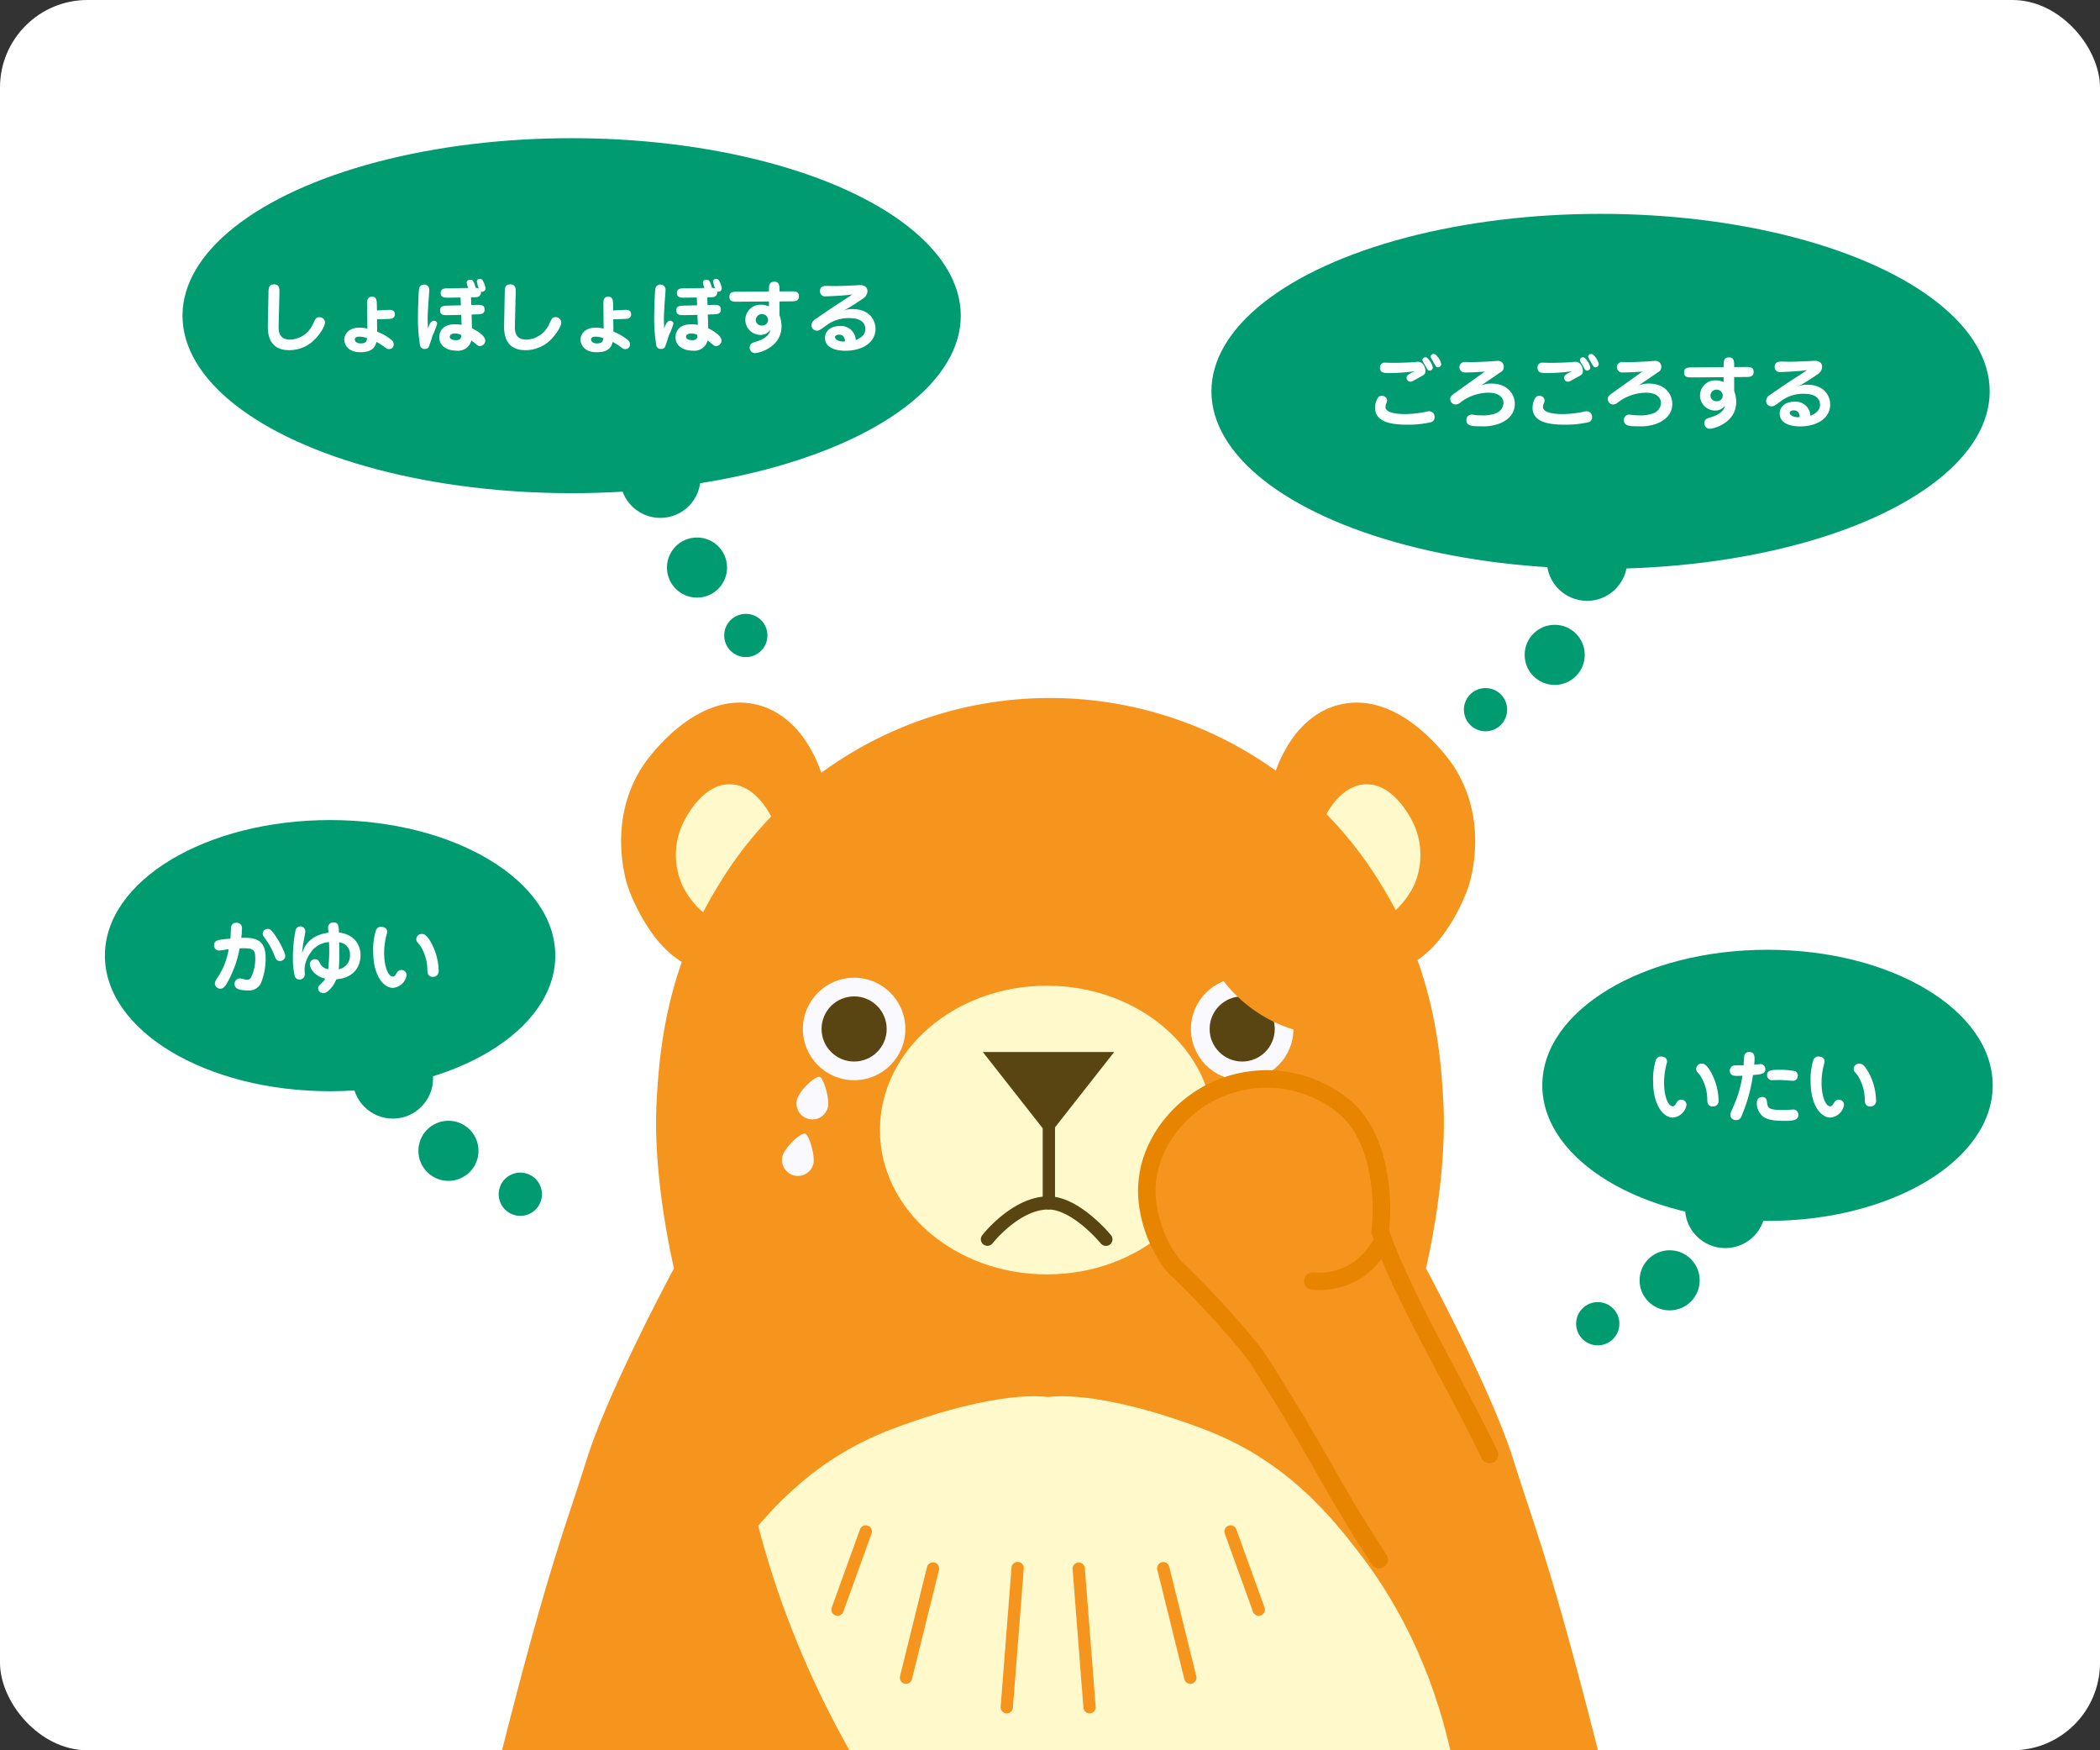 <svg xmlns="http://www.w3.org/2000/svg" xmlns:xlink="http://www.w3.org/1999/xlink" width="480" height="400" viewBox="0 0 480 400">
  <rect x="0" y="0" width="480" height="400" fill="#333333" stroke="none"/>
  <defs>
    <clipPath id="clip-path">
      <rect id="長方形_106" data-name="長方形 106" width="480" height="400" rx="20" transform="translate(377 207)" fill="none"/>
    </clipPath>
    <clipPath id="clip-path-2">
      <path id="パス_311" data-name="パス 311" d="M717.459,539.406l-25.231,24.011c-12.412-19.14-13.746-24.226-27.665-45.8-2.231-3.458-11.969-14.464-19.272-21.255-7.482-10.019-8.743-22.257-.508-32.413a27.979,27.979,0,0,1,39.355-4.11c7.72,6.26,9.389,19.417,8.326,28.61C697.9,503.943,709.541,522.892,717.459,539.406Z" fill="none"/>
    </clipPath>
  </defs>
  <g id="イラスト" transform="translate(-377 -207)">
    <rect id="長方形_105" data-name="長方形 105" width="480" height="400" rx="20" transform="translate(377 207)" fill="#fff"/>
    <g id="グループ_131" data-name="グループ 131">
      <g id="グループ_130" data-name="グループ 130" clip-path="url(#clip-path)">
        <g id="グループ_126" data-name="グループ 126">
          <g id="グループ_116" data-name="グループ 116">
            <path id="パス_292" data-name="パス 292" d="M666.487,392.7c.626-8.617,5.515-21.975,16.747-24.68,14.082-3.39,25.344,13.041,25.855,13.809,8.415,12.65,4.008,26.484,3.526,27.912-.343,1.017-6.168,17.608-17.922,19.1C680.893,430.587,665.179,410.728,666.487,392.7Z" fill="#f5951d"/>
            <path id="パス_293" data-name="パス 293" d="M682.059,414.148c-5.088-5.331-4.471-12.588-4.407-13.221.644-6.391,5.3-14.672,11.752-14.691,6.641-.019,10.584,8.742,10.871,9.4a17.065,17.065,0,0,1,0,13.515c-1.84,3.988-6.384,9.361-11.752,8.814C685.4,417.65,683.316,415.464,682.059,414.148Z" fill="#fff9cb"/>
          </g>
          <g id="グループ_117" data-name="グループ 117">
            <path id="パス_294" data-name="パス 294" d="M566.672,392.7c-.625-8.617-5.515-21.975-16.747-24.68-14.081-3.39-25.344,13.041-25.855,13.809-8.414,12.65-4.007,26.484-3.526,27.912.343,1.017,6.169,17.608,17.923,19.1C552.266,430.587,567.98,410.728,566.672,392.7Z" fill="#f5951d"/>
            <path id="パス_295" data-name="パス 295" d="M551.1,414.148c5.088-5.331,4.471-12.588,4.407-13.221-.644-6.391-5.3-14.672-11.752-14.691-6.641-.019-10.584,8.742-10.871,9.4a17.074,17.074,0,0,0,0,13.515c1.841,3.988,6.385,9.361,11.752,8.814C547.758,417.65,549.844,415.464,551.1,414.148Z" fill="#fff9cb"/>
          </g>
          <path id="パス_296" data-name="パス 296" d="M748.245,631.161c-15.642-64.188-19.418-71.74-25.352-90.619-5.023-15.984-19.958-43.691-19.958-43.691s4.968-20.436,3.967-38.2c-.583-10.339-1.877-29.34-13.9-48.971a88.5,88.5,0,0,0-152.01,0c-12.02,19.631-13.314,38.632-13.9,48.971-1,17.766,3.967,38.2,3.967,38.2s-14.935,27.707-19.958,43.691c-5.934,18.879-9.71,26.431-25.352,90.619-12.8,52.525-13.583,69.728-10.276,97.495,2.723,22.866,9.337,38.846,13.9,49.634,12.054,28.516,23.87,38.077,27.794,41.031.723.544,1.474,1.105,2.251,1.672-5.446,2.572-9.166,5.722-10.473,8.268-2.7,5.254-3.236,18.739-3.236,18.739H572.84V808.788c2.981-5.549,3.01-9.736,9.848-15.939a51.894,51.894,0,0,1,19.191-10.588,44.513,44.513,0,0,1,30.242,0,51.894,51.894,0,0,1,19.191,10.588c6.838,6.2,6.867,10.39,9.848,15.939V848h67.127s-.539-13.485-3.236-18.739c-1.307-2.546-5.027-5.7-10.473-8.268.777-.567,1.528-1.128,2.251-1.672,3.924-2.954,15.739-12.515,27.8-41.031,4.56-10.788,11.174-26.768,13.9-49.634C761.828,700.889,761.045,683.686,748.245,631.161Z" fill="#f5951d"/>
          <path id="パス_297" data-name="パス 297" d="M687.456,561.6c-6.133-7.907-16.3-20.673-34.765-27.781-15.018-5.78-28.64-8.485-36.193-7.554-7.554-.931-21.176,1.774-36.194,7.554-18.465,7.108-28.632,19.874-34.765,27.781-26.1,33.649-25.161,73.568-24.764,90.405.473,20.085,1.149,48.8,20.954,75.337,5.846,7.833,18.941,24.882,42.861,32.489,13.02,4.14,24.565,6.272,31.908,5.573,7.342.7,18.887-1.433,31.907-5.573,23.92-7.607,37.015-24.656,42.861-32.489,19.8-26.538,20.481-55.252,20.954-75.337C712.617,635.173,713.557,595.254,687.456,561.6Z" fill="#fff9cb"/>
          <g id="グループ_124" data-name="グループ 124">
            <g id="グループ_118" data-name="グループ 118">
              <path id="パス_298" data-name="パス 298" d="M626.04,598.569a1.407,1.407,0,0,1-1.4-1.3l-2.479-31.733a1.406,1.406,0,0,1,2.8-.219l2.479,31.734a1.407,1.407,0,0,1-1.292,1.511C626.114,598.567,626.077,598.569,626.04,598.569Z" fill="#f5951d"/>
            </g>
            <g id="グループ_119" data-name="グループ 119">
              <path id="パス_299" data-name="パス 299" d="M649.072,591.807a1.405,1.405,0,0,1-1.363-1.068l-6.173-24.972a1.406,1.406,0,1,1,2.729-.675l6.172,24.972a1.405,1.405,0,0,1-1.365,1.743Z" fill="#f5951d"/>
            </g>
            <g id="グループ_120" data-name="グループ 120">
              <path id="パス_300" data-name="パス 300" d="M664.717,576.256a1.4,1.4,0,0,1-1.322-.928l-6.446-17.851a1.405,1.405,0,0,1,2.644-.954l6.446,17.85a1.407,1.407,0,0,1-1.322,1.883Z" fill="#f5951d"/>
            </g>
            <g id="グループ_121" data-name="グループ 121">
              <path id="パス_301" data-name="パス 301" d="M607.119,598.569a1.406,1.406,0,0,0,1.4-1.3L611,565.539a1.406,1.406,0,1,0-2.8-.219l-2.479,31.734a1.407,1.407,0,0,0,1.292,1.511C607.046,598.567,607.083,598.569,607.119,598.569Z" fill="#f5951d"/>
            </g>
            <g id="グループ_122" data-name="グループ 122">
              <path id="パス_302" data-name="パス 302" d="M584.087,591.807a1.406,1.406,0,0,0,1.364-1.068l6.173-24.972a1.406,1.406,0,0,0-2.729-.675l-6.173,24.972a1.405,1.405,0,0,0,1.365,1.743Z" fill="#f5951d"/>
            </g>
            <g id="グループ_123" data-name="グループ 123">
              <path id="パス_303" data-name="パス 303" d="M568.442,576.256a1.4,1.4,0,0,0,1.322-.928l6.446-17.851a1.4,1.4,0,1,0-2.643-.954l-6.446,17.85a1.406,1.406,0,0,0,1.321,1.883Z" fill="#f5951d"/>
            </g>
          </g>
          <g id="グループ_125" data-name="グループ 125">
            <path id="パス_304" data-name="パス 304" d="M510.458,620.5l36.669-78.671a215.01,215.01,0,0,0,21.63,60.807c1.947,3.626,4.008,7.231,6.014,10.862A27.981,27.981,0,1,1,544.257,655.6,97.878,97.878,0,0,1,510.458,620.5Z" fill="#f5951d"/>
          </g>
          <ellipse id="楕円形_139" data-name="楕円形 139" cx="38.152" cy="32.986" rx="38.152" ry="32.986" transform="translate(578.131 432.268)" fill="#fff9cb"/>
          <circle id="楕円形_140" data-name="楕円形 140" cx="11.713" cy="11.713" r="11.713" transform="translate(649.217 430.441)" fill="#faf9fd"/>
          <circle id="楕円形_141" data-name="楕円形 141" cx="7.443" cy="7.443" r="7.443" transform="translate(653.487 434.711)" fill="#584512"/>
          <circle id="楕円形_142" data-name="楕円形 142" cx="11.713" cy="11.713" r="11.713" transform="translate(560.516 430.441)" fill="#faf9fd"/>
          <path id="パス_305" data-name="パス 305" d="M559.184,458.212a3.641,3.641,0,1,0,7.018,1.945c.537-1.938-.972-6.808-1.827-7.045C563.307,452.816,559.721,456.274,559.184,458.212Z" fill="#faf9fd"/>
          <path id="パス_306" data-name="パス 306" d="M555.858,471.182a3.642,3.642,0,0,0,7.019,1.944c.536-1.938-.972-6.808-1.827-7.045C559.982,465.785,556.4,469.244,555.858,471.182Z" fill="#faf9fd"/>
          <circle id="楕円形_143" data-name="楕円形 143" cx="7.443" cy="7.443" r="7.443" transform="translate(564.786 434.711)" fill="#584512"/>
          <path id="パス_307" data-name="パス 307" d="M618.146,480.512V464.639l13.525-17.223H601.642l13.693,17.439v15.663s-.521,2.864,1.321,2.864C618.808,483.382,618.146,480.512,618.146,480.512Z" fill="#584512"/>
          <ellipse id="楕円形_144" data-name="楕円形 144" cx="11.713" cy="19.805" rx="11.713" ry="19.805" transform="translate(647.544 426.707) rotate(-55.296)" fill="#f5951d"/>
        </g>
        <path id="パス_308" data-name="パス 308" d="M629.779,491.731a1.5,1.5,0,0,1-1.161-.549,33.778,33.778,0,0,0-4.037-3.991c-2.975-2.473-5.72-3.781-7.938-3.781-6.65,0-12.724,7.667-12.785,7.744a1.5,1.5,0,0,1-2.365-1.845c.283-.363,7.028-8.9,15.15-8.9,2.981,0,6.311,1.517,9.9,4.509a36.2,36.2,0,0,1,4.4,4.362,1.5,1.5,0,0,1-1.159,2.451Z" fill="#584512"/>
        <g id="グループ_129" data-name="グループ 129">
          <path id="パス_309" data-name="パス 309" d="M717.459,539.406l-25.231,24.011c-12.412-19.14-13.746-24.226-27.665-45.8-2.231-3.458-11.969-14.464-19.272-21.255-7.482-10.019-8.743-22.257-.508-32.413a27.979,27.979,0,0,1,39.355-4.11c7.72,6.26,9.389,19.417,8.326,28.61C697.9,503.943,709.541,522.892,717.459,539.406Z" fill="#f5951d"/>
          <g id="グループ_128" data-name="グループ 128">
            <g id="グループ_127" data-name="グループ 127" clip-path="url(#clip-path-2)">
              <path id="パス_310" data-name="パス 310" d="M678.333,501.813q-.687,0-1.392-.042a2,2,0,1,1,.238-3.993,13.727,13.727,0,0,0,9.862-2.851c2.557-2.056,4.646-5.223,6.388-9.684a2,2,0,0,1,3.726,1.455c-2,5.129-4.491,8.841-7.608,11.347a16.679,16.679,0,0,1-5.684,3A19.233,19.233,0,0,1,678.333,501.813Z" fill="#e78400"/>
            </g>
          </g>
          <path id="パス_312" data-name="パス 312" d="M692.23,565.417a2,2,0,0,1-1.68-.912c-6.117-9.433-9.517-15.4-13.117-21.716-3.681-6.459-7.486-13.137-14.551-24.086-2.022-3.134-11.517-13.959-18.953-20.875l-.132-.123-.108-.145a31.146,31.146,0,0,1-6.544-17.273,25.033,25.033,0,0,1,1.3-9.037,27.669,27.669,0,0,1,4.788-8.56,29.955,29.955,0,0,1,42.168-4.4,21.164,21.164,0,0,1,5.205,6.418,32.246,32.246,0,0,1,2.937,7.875,47.487,47.487,0,0,1,.962,15.634c3.469,9.717,9.462,20.983,15.261,31.883,3.27,6.147,6.652,12.5,9.5,18.443a2,2,0,0,1-3.607,1.729c-2.812-5.864-6.173-12.183-9.424-18.294-5.954-11.192-12.11-22.765-15.655-32.863l-.153-.435.053-.458a44.03,44.03,0,0,0-.828-14.71c-1.287-5.379-3.629-9.569-6.771-12.117a25.956,25.956,0,0,0-36.542,3.816,23.686,23.686,0,0,0-4.106,7.321,21.049,21.049,0,0,0-1.089,7.6,27.114,27.114,0,0,0,5.646,14.9c7.239,6.755,17.064,17.8,19.456,21.51,7.124,11.041,10.958,17.768,14.665,24.274,3.57,6.265,6.943,12.183,13,21.52a2,2,0,0,1-1.676,3.088Z" fill="#e78400"/>
        </g>
      </g>
    </g>
    <ellipse id="楕円形_145" data-name="楕円形 145" cx="88.946" cy="40.565" rx="88.946" ry="40.565" transform="translate(418.716 238.58)" fill="#009b70"/>
    <g id="グループ_132" data-name="グループ 132">
      <path id="パス_313" data-name="パス 313" d="M440.689,281.414c-.036,1.207.018,3.2,2.647,3.2a5.929,5.929,0,0,0,5.258-3.709c.522-1.08.7-1.422,1.386-1.422a1.249,1.249,0,0,1,1.3,1.17c0,1.26-1.674,3.187-1.854,3.4a8.162,8.162,0,0,1-6.356,2.971c-4.969,0-4.879-4.375-4.843-5.834l.144-7.31c.018-.972.035-1.89,1.242-1.89,1.3,0,1.278.99,1.26,1.944Z" fill="#fff"/>
      <path id="パス_314" data-name="パス 314" d="M463.208,282.8a11.5,11.5,0,0,1,3.242,1.872,1.26,1.26,0,0,1,.54,1.045,1.021,1.021,0,0,1-1.081,1.062,1.01,1.01,0,0,1-.72-.252,14.648,14.648,0,0,0-2.143-1.386c-.252.881-.666,2.358-3.637,2.358-3.727,0-3.727-2.845-3.727-2.881,0-.846.667-2.737,3.457-2.737a7.614,7.614,0,0,1,1.837.217l-.054-5.384c-.018-.936-.018-1.909,1.116-1.909,1.081,0,1.081.955,1.1,1.891l.017,1.242c.469,0,2.521-.126,2.935-.126.9,0,1.171.522,1.171,1.008a1,1,0,0,1-.972,1.027c-.613.072-2.431.108-3.116.108Zm-4.087,1.134c-.846,0-1.026.414-1.026.648,0,.36.36.9,1.332.9,1.333,0,1.4-.612,1.477-1.206A5.344,5.344,0,0,0,459.121,283.935Z" fill="#fff"/>
      <path id="パス_315" data-name="パス 315" d="M476.149,280.3c.144,0,.774.072.774.684a17,17,0,0,1-1.08,2.755,23.174,23.174,0,0,1-.882,2.629,1.074,1.074,0,0,1-.864.378,1.052,1.052,0,0,1-1.081-.756,38.47,38.47,0,0,1-.486-6.591c0-1.08.126-5.923.288-6.535a1.129,1.129,0,0,1,1.117-.828,1.152,1.152,0,0,1,1.188,1.224c0,.306-.18,2.629-.216,3.115-.108,1.782-.162,2.9-.162,3.277,0,.4.054,2.124.054,2.467C474.961,281.648,475.375,280.3,476.149,280.3Zm8.517-5.365.054,1.764,1.116-.018c1.008-.018,1.927-.054,1.927,1.026s-.757,1.1-1.873,1.134l-1.1.036.09,3.151c.126.055,3.043,1.423,3.043,2.828a1.263,1.263,0,0,1-1.243,1.224c-.378,0-.468-.072-1.242-.739a6.167,6.167,0,0,0-.7-.522,3.111,3.111,0,0,1-3.349,2.323c-2.215,0-3.98-1.08-3.98-3.043,0-.342,0-2.989,3.566-2.989a7.275,7.275,0,0,1,1.53.144l-.09-2.3-2.9.072c-.954.018-1.927.054-1.927-1.1,0-1.026.775-1.044,1.873-1.08l2.881-.072-.072-1.783-2.629.036c-.936.019-1.909.037-1.909-1.026,0-1.08.775-1.1,1.873-1.116l4.429-.072a4.215,4.215,0,0,1-.36-1.279c0-.378.4-.612.793-.612.594,0,.846.36,1.278,1.854.486.037.576.091.72.2a8.35,8.35,0,0,1-.468-1.639c0-.324.2-.594.666-.594a.7.7,0,0,1,.72.451,4.785,4.785,0,0,1,.6,1.746.753.753,0,0,1-.829.72.451.451,0,0,1-.234-.054.938.938,0,0,1,.036.252,1.136,1.136,0,0,1-.5.882c-.252.181-.576.2-1.386.2Zm-3.638,8.282c-1.1,0-1.224.54-1.224.756,0,.774,1.4.774,1.441.774,1.17,0,1.17-.792,1.17-.9a.844.844,0,0,0-.072-.342A3.154,3.154,0,0,0,481.028,283.215Z" fill="#fff"/>
      <path id="パス_316" data-name="パス 316" d="M494.689,281.414c-.036,1.207.018,3.2,2.647,3.2a5.929,5.929,0,0,0,5.258-3.709c.522-1.08.7-1.422,1.386-1.422a1.249,1.249,0,0,1,1.3,1.17c0,1.26-1.674,3.187-1.854,3.4a8.162,8.162,0,0,1-6.356,2.971c-4.969,0-4.879-4.375-4.843-5.834l.144-7.31c.018-.972.035-1.89,1.242-1.89,1.3,0,1.278.99,1.26,1.944Z" fill="#fff"/>
      <path id="パス_317" data-name="パス 317" d="M517.208,282.8a11.5,11.5,0,0,1,3.242,1.872,1.26,1.26,0,0,1,.54,1.045,1.021,1.021,0,0,1-1.081,1.062,1.01,1.01,0,0,1-.72-.252,14.649,14.649,0,0,0-2.143-1.386c-.252.881-.666,2.358-3.637,2.358-3.727,0-3.727-2.845-3.727-2.881,0-.846.667-2.737,3.457-2.737a7.614,7.614,0,0,1,1.837.217l-.054-5.384c-.018-.936-.018-1.909,1.116-1.909,1.081,0,1.081.955,1.1,1.891l.017,1.242c.469,0,2.521-.126,2.935-.126.9,0,1.171.522,1.171,1.008a1,1,0,0,1-.972,1.027c-.613.072-2.431.108-3.116.108Zm-4.087,1.134c-.846,0-1.026.414-1.026.648,0,.36.36.9,1.332.9,1.333,0,1.4-.612,1.477-1.206A5.344,5.344,0,0,0,513.121,283.935Z" fill="#fff"/>
      <path id="パス_318" data-name="パス 318" d="M530.149,280.3c.144,0,.774.072.774.684a17,17,0,0,1-1.08,2.755,23.172,23.172,0,0,1-.882,2.629,1.074,1.074,0,0,1-.864.378,1.052,1.052,0,0,1-1.081-.756,38.47,38.47,0,0,1-.486-6.591c0-1.08.126-5.923.288-6.535a1.129,1.129,0,0,1,1.117-.828,1.152,1.152,0,0,1,1.188,1.224c0,.306-.18,2.629-.216,3.115-.108,1.782-.162,2.9-.162,3.277,0,.4.054,2.124.054,2.467C528.961,281.648,529.375,280.3,530.149,280.3Zm8.517-5.365.054,1.764,1.116-.018c1.008-.018,1.927-.054,1.927,1.026s-.757,1.1-1.873,1.134l-1.1.036.09,3.151c.126.055,3.043,1.423,3.043,2.828a1.263,1.263,0,0,1-1.243,1.224c-.378,0-.468-.072-1.242-.739a6.164,6.164,0,0,0-.7-.522,3.111,3.111,0,0,1-3.349,2.323c-2.215,0-3.98-1.08-3.98-3.043,0-.342,0-2.989,3.566-2.989a7.275,7.275,0,0,1,1.53.144l-.09-2.3-2.9.072c-.954.018-1.927.054-1.927-1.1,0-1.026.775-1.044,1.873-1.08l2.881-.072-.072-1.783-2.629.036c-.936.019-1.909.037-1.909-1.026,0-1.08.775-1.1,1.873-1.116l4.429-.072a4.215,4.215,0,0,1-.36-1.279c0-.378.4-.612.793-.612.594,0,.846.36,1.278,1.854.486.037.576.091.72.2a8.353,8.353,0,0,1-.468-1.639c0-.324.2-.594.666-.594a.7.7,0,0,1,.72.451,4.785,4.785,0,0,1,.6,1.746.753.753,0,0,1-.829.72.45.45,0,0,1-.234-.054.938.938,0,0,1,.036.252,1.137,1.137,0,0,1-.5.882c-.252.181-.576.2-1.386.2Zm-3.638,8.282c-1.1,0-1.224.54-1.224.756,0,.774,1.4.774,1.441.774,1.17,0,1.17-.792,1.17-.9a.845.845,0,0,0-.072-.342A3.154,3.154,0,0,0,535.028,283.215Z" fill="#fff"/>
      <path id="パス_319" data-name="パス 319" d="M552.758,273.312c0-.937,0-1.927,1.207-1.927s1.206.99,1.206,1.927v.288l2.521-.018c1.026,0,1.927-.018,1.927,1.116,0,1.153-.937,1.171-1.909,1.171l-2.539.018v3.151a7.788,7.788,0,0,1,.468,2.484c0,4.934-5.257,6.176-6.032,6.176a1.209,1.209,0,0,1-1.242-1.278c0-.919.594-1.081,1.531-1.369,2.3-.684,3.1-1.854,3.15-2.628a2.667,2.667,0,0,1-2.268,1.116,3.449,3.449,0,1,1,.072-6.9,4.9,4.9,0,0,1,1.908.378V275.9l-7.13.053c-.972,0-1.908.019-1.908-1.134,0-1.134.864-1.152,1.89-1.152l7.148-.054Zm-3.007,6.806a1.287,1.287,0,0,0,1.387,1.278,1.31,1.31,0,0,0,1.423-1.3,1.407,1.407,0,0,0-2.81.018Z" fill="#fff"/>
      <path id="パス_320" data-name="パス 320" d="M571.821,277.633c4.213,0,5.293,2.845,5.293,4.484,0,3.439-3.385,5.041-6.824,5.041-.684,0-4.717,0-4.717-2.971,0-1.422,1.17-2.665,3.313-2.665a3.348,3.348,0,0,1,3.709,3.206c1.728-.685,2.2-1.657,2.2-2.467,0-2.557-2.989-2.557-3.584-2.557a8.366,8.366,0,0,0-5.563,1.837c-1.314.936-1.458,1.025-1.963,1.025a1.207,1.207,0,0,1-1.206-1.26,1.662,1.662,0,0,1,.9-1.368c3.241-2.251,3.763-2.575,8.463-5.636-2.269.306-6.086.432-6.23.432a1.145,1.145,0,0,1-1.189-1.188c0-1.206,1.045-1.206,1.567-1.206.27,0,1.513.035,1.764.035,1.405,0,3.656-.107,4.322-.144.18,0,1.458-.071,1.512-.071.955,0,1.693.414,1.693,1.422a2.16,2.16,0,0,1-1.153,1.729,45.566,45.566,0,0,1-4.267,2.664A4.983,4.983,0,0,1,571.821,277.633Zm-3.043,5.852c-.576,0-.919.27-.919.576,0,.5.811.99,1.819.99.162,0,.27-.018.468-.035C570.11,284.583,570.038,283.485,568.778,283.485Z" fill="#fff"/>
    </g>
    <ellipse id="楕円形_146" data-name="楕円形 146" cx="51.474" cy="30.987" rx="51.474" ry="30.987" transform="translate(400.976 394.412)" fill="#009b70"/>
    <g id="グループ_133" data-name="グループ 133">
      <path id="パス_321" data-name="パス 321" d="M437.716,425.814a14.726,14.726,0,0,1-1.08,5.871,2.964,2.964,0,0,1-2.971,1.656c-1.441,0-3.043-.18-3.043-1.422a1.215,1.215,0,0,1,1.152-1.315c.433,0,1.3.306,1.657.306a.969.969,0,0,0,.972-.576,9.747,9.747,0,0,0,.936-4.573c0-2.053-.9-2.089-3.565-2.034a25.5,25.5,0,0,1-2.917,8.011c-.27.45-.774,1.207-1.44,1.207a1.231,1.231,0,0,1-1.3-1.171,2.492,2.492,0,0,1,.576-1.314,16.21,16.21,0,0,0,2.574-6.536c-.666.072-1.908.306-2.2.306a1.164,1.164,0,0,1-1.135-1.224c0-1.17.936-1.26,3.727-1.494.073-.487.108-2.486.181-2.755a1.106,1.106,0,0,1,1.17-.864,1.174,1.174,0,0,1,1.3,1.26,19.049,19.049,0,0,1-.162,2.178C434.943,421.224,437.716,421.512,437.716,425.814Zm3.259.811c-.756,0-.973-.54-1.225-1.188a15.031,15.031,0,0,0-1.836-3.494c-.774-1.116-.864-1.242-.864-1.511a1.123,1.123,0,0,1,1.134-1.153c.5,0,.792.252,1.422,1.08,1.153,1.548,2.593,4.3,2.593,5.167A1.22,1.22,0,0,1,440.975,426.625Z" fill="#fff"/>
      <path id="パス_322" data-name="パス 322" d="M451.989,418.991a1.172,1.172,0,0,1,1.224-1.188c1.17,0,1.206.792,1.261,2.3,3.457.432,4.933,2.755,4.933,5.222,0,1.981-1.026,5.131-5.528,5.474-.558,1.422-1.89,3.169-2.988,3.169a1.164,1.164,0,0,1-1.189-1.135c0-.378.09-.468.9-1.242a4.265,4.265,0,0,0,.756-.954,4.9,4.9,0,0,1-2.773-1.567,3.123,3.123,0,0,1-.774-1.747,1.175,1.175,0,0,1,1.206-1.116c.63,0,.81.342,1.134.954a2.429,2.429,0,0,0,1.873,1.333,40.472,40.472,0,0,0,.18-6.194,5.387,5.387,0,0,0-4.286,2.539,6.716,6.716,0,0,0-1.3,3.69c0,.162.036.883.036,1.027a1.161,1.161,0,0,1-1.224,1.3,1.073,1.073,0,0,1-1.044-.738,17.212,17.212,0,0,1-.433-4.231,30.762,30.762,0,0,1,.63-6.428,1.134,1.134,0,0,1,2.2.378c0,.234-.2,1.314-.324,1.963a26.012,26.012,0,0,0-.414,3.06c.378-1.133,1.369-4.069,6.05-4.716C452.043,419.711,451.989,419.225,451.989,418.991Zm5,6.247a2.7,2.7,0,0,0-2.466-2.881c.017.991.017,1.207.017,2.431a36.08,36.08,0,0,1-.108,3.728A3.17,3.17,0,0,0,456.994,425.238Z" fill="#fff"/>
      <path id="パス_323" data-name="パス 323" d="M465.487,419.963a1.87,1.87,0,0,1-.108.558,16.872,16.872,0,0,0-.576,4.3c0,2.665.775,5.366,2.017,5.366.342,0,.486-.252.882-.864a1.144,1.144,0,0,1,1.045-.648,1.185,1.185,0,0,1,1.188,1.206,3.431,3.431,0,0,1-3.187,2.881c-1.927,0-4.448-2.557-4.448-8.319a14.879,14.879,0,0,1,.649-4.9,1.246,1.246,0,0,1,.99-.738C464.263,418.811,465.487,418.811,465.487,419.963Zm10.5,10.281c-.937,0-1.279-.558-1.3-1.4a10.422,10.422,0,0,0-1.62-5.69c-.109-.162-.685-.81-.775-.955a1.192,1.192,0,0,1-.144-.576,1.247,1.247,0,0,1,1.261-1.187c.54,0,.972.215,1.728,1.314a13.887,13.887,0,0,1,2.125,7.022A1.276,1.276,0,0,1,475.985,430.244Z" fill="#fff"/>
    </g>
    <ellipse id="楕円形_147" data-name="楕円形 147" cx="51.474" cy="30.987" rx="51.474" ry="30.987" transform="translate(729.526 424.052)" fill="#009b70"/>
    <g id="グループ_134" data-name="グループ 134">
      <path id="パス_324" data-name="パス 324" d="M758.038,449.6a1.865,1.865,0,0,1-.108.557,16.83,16.83,0,0,0-.576,4.3c0,2.665.774,5.365,2.016,5.365.343,0,.486-.252.883-.864a1.144,1.144,0,0,1,1.044-.648,1.185,1.185,0,0,1,1.188,1.206A3.429,3.429,0,0,1,759.3,462.4c-1.927,0-4.448-2.556-4.448-8.318a14.892,14.892,0,0,1,.648-4.9,1.247,1.247,0,0,1,.99-.738C756.813,448.45,758.038,448.45,758.038,449.6Zm10.5,10.281c-.936,0-1.278-.559-1.3-1.4a10.409,10.409,0,0,0-1.62-5.69c-.108-.162-.684-.81-.774-.954a1.189,1.189,0,0,1-.144-.576,1.248,1.248,0,0,1,1.26-1.189c.541,0,.973.216,1.728,1.315a13.889,13.889,0,0,1,2.125,7.022A1.277,1.277,0,0,1,768.535,459.884Z" fill="#fff"/>
      <path id="パス_325" data-name="パス 325" d="M775.714,448.144a1.131,1.131,0,0,1,1.152-.72c1.17,0,1.17,1.062,1.17,1.548,0,.432-.035.919-.071,1.35.233-.017,1.242-.143,1.44-.143a1.125,1.125,0,0,1,1.1,1.152c0,1.116-.936,1.189-2.826,1.351a37.155,37.155,0,0,1-2.719,9.632,1.173,1.173,0,0,1-1.081.666,1.237,1.237,0,0,1-1.368-1.224c0-.27.072-.45.648-1.782a26.21,26.21,0,0,0,2.107-7.149c-.4.036-.811.054-1.189.054-.594,0-1.692,0-1.692-1.206a1.161,1.161,0,0,1,1.242-1.189c.757,0,1.207-.017,1.927-.036A18.768,18.768,0,0,1,775.714,448.144Zm5.168,10.659c.162,1.512.378,1.873,3.942,1.873a16.91,16.91,0,0,0,1.855-.109c.072,0,.144-.017.217-.017a1.181,1.181,0,0,1,1.152,1.242c0,1.242-1.189,1.368-3.277,1.368-2.971,0-4.051-.486-4.736-.936a3.946,3.946,0,0,1-1.476-3.169c0-1.35,1.1-1.35,1.152-1.35C780.089,457.7,780.773,457.741,780.882,458.8ZM786.77,454c-.181,0-2.4-.181-2.845-.181-.288,0-1.549.037-1.82.037A1.118,1.118,0,0,1,780.9,452.7c0-1.206,1.206-1.206,2.755-1.206a16.261,16.261,0,0,1,3.709.324,1.114,1.114,0,0,1,.54,1.17A1.072,1.072,0,0,1,786.77,454Z" fill="#fff"/>
      <path id="パス_326" data-name="パス 326" d="M794.038,449.6a1.865,1.865,0,0,1-.108.557,16.83,16.83,0,0,0-.576,4.3c0,2.665.774,5.365,2.016,5.365.343,0,.486-.252.883-.864a1.144,1.144,0,0,1,1.044-.648,1.185,1.185,0,0,1,1.188,1.206A3.429,3.429,0,0,1,795.3,462.4c-1.927,0-4.448-2.556-4.448-8.318a14.892,14.892,0,0,1,.648-4.9,1.247,1.247,0,0,1,.99-.738C792.813,448.45,794.038,448.45,794.038,449.6Zm10.5,10.281c-.936,0-1.278-.559-1.3-1.4a10.409,10.409,0,0,0-1.62-5.69c-.108-.162-.684-.81-.774-.954a1.189,1.189,0,0,1-.144-.576,1.248,1.248,0,0,1,1.26-1.189c.541,0,.973.216,1.728,1.315a13.889,13.889,0,0,1,2.125,7.022A1.277,1.277,0,0,1,804.535,459.884Z" fill="#fff"/>
    </g>
    <ellipse id="楕円形_148" data-name="楕円形 148" cx="88.946" cy="40.565" rx="88.946" ry="40.565" transform="translate(653.896 255.872)" fill="#009b70"/>
    <g id="グループ_135" data-name="グループ 135">
      <path id="パス_327" data-name="パス 327" d="M694.037,298.526a1.453,1.453,0,0,1-.18.7,2.276,2.276,0,0,0-.18.774c0,1.44,2.917,1.638,4.592,1.638a25.769,25.769,0,0,0,4.627-.522,2.884,2.884,0,0,1,.756-.126,1.227,1.227,0,0,1,1.243,1.332,1.1,1.1,0,0,1-.829,1.171,22.933,22.933,0,0,1-5.492.558c-3.385,0-7.274-.522-7.274-3.853a4.331,4.331,0,0,1,.648-2.287,1.048,1.048,0,0,1,.99-.468C693.1,297.446,694.037,297.644,694.037,298.526Zm.7-6.266c-1.368,0-2.3,0-2.3-1.242a1.033,1.033,0,0,1,1.152-1.134c.324,0,1.35.036,1.62.036,1.387,0,2.863-.036,4.231-.108.271-.019,1.459-.126,1.693-.126,1.3,0,1.675,1.512,1.675,2.052,0,.792-.216.9-1.549,1.6-.216.126-1.153.648-1.35.756a1.241,1.241,0,0,1-.558.144.9.9,0,0,1-.847-.918c0-.558.522-.865,1.855-1.477A45.472,45.472,0,0,1,694.739,292.26Zm9.759-1.3a.719.719,0,0,1-.72.738c-.379,0-.432-.108-.99-1.134a10.187,10.187,0,0,1-.612-1.045.711.711,0,0,1-.055-.233.664.664,0,0,1,.7-.631.622.622,0,0,1,.324.072A4.183,4.183,0,0,1,704.5,290.964Zm1.927-.774a.745.745,0,0,1-.738.756c-.378,0-.451-.126-1.044-1.171-.559-.99-.631-1.1-.631-1.26a.644.644,0,0,1,.667-.612.9.9,0,0,1,.378.09A3.953,3.953,0,0,1,706.425,290.19Z" fill="#fff"/>
      <path id="パス_328" data-name="パス 328" d="M716.4,291.918c-1.315.108-3.152.2-4.5.2a1.2,1.2,0,1,1-.126-2.394c.162,0,.919.036,1.081.036,1.908,0,3.619-.109,4.05-.126.4-.018,2.125-.162,2.485-.162a1.3,1.3,0,0,1,1.333,1.386,1.24,1.24,0,0,1-.666,1.152l-4.538,3.1a5.863,5.863,0,0,1,2.377-.45c3.781,0,5.347,2.557,5.347,4.627,0,1.927-1.062,3.422-3.258,4.412a10.33,10.33,0,0,1-4.466.72c-1.855,0-3.331,0-3.331-1.369a1.189,1.189,0,0,1,1.152-1.3,6.293,6.293,0,0,1,.774.09,11.249,11.249,0,0,0,1.5.09,8.5,8.5,0,0,0,3.312-.486,2.664,2.664,0,0,0,1.729-2.3c0-.721-.378-2.4-3.511-2.4a10.7,10.7,0,0,0-6.266,2.178,1.912,1.912,0,0,1-1.152.522,1.256,1.256,0,0,1-1.243-1.278c0-.594.505-.954,1.1-1.368Z" fill="#fff"/>
      <path id="パス_329" data-name="パス 329" d="M730.037,298.526a1.453,1.453,0,0,1-.18.7,2.276,2.276,0,0,0-.18.774c0,1.44,2.917,1.638,4.592,1.638a25.769,25.769,0,0,0,4.627-.522,2.884,2.884,0,0,1,.756-.126,1.227,1.227,0,0,1,1.243,1.332,1.1,1.1,0,0,1-.829,1.171,22.933,22.933,0,0,1-5.492.558c-3.385,0-7.274-.522-7.274-3.853a4.331,4.331,0,0,1,.648-2.287,1.048,1.048,0,0,1,.99-.468C729.1,297.446,730.037,297.644,730.037,298.526Zm.7-6.266c-1.368,0-2.3,0-2.3-1.242a1.033,1.033,0,0,1,1.152-1.134c.324,0,1.35.036,1.62.036,1.387,0,2.863-.036,4.231-.108.271-.019,1.459-.126,1.693-.126,1.3,0,1.675,1.512,1.675,2.052,0,.792-.216.9-1.549,1.6-.216.126-1.153.648-1.35.756a1.241,1.241,0,0,1-.558.144.9.9,0,0,1-.847-.918c0-.558.522-.865,1.855-1.477A45.472,45.472,0,0,1,730.739,292.26Zm9.759-1.3a.719.719,0,0,1-.72.738c-.379,0-.432-.108-.99-1.134a10.187,10.187,0,0,1-.612-1.045.711.711,0,0,1-.055-.233.664.664,0,0,1,.7-.631.622.622,0,0,1,.324.072A4.183,4.183,0,0,1,740.5,290.964Zm1.927-.774a.745.745,0,0,1-.738.756c-.378,0-.451-.126-1.044-1.171-.559-.99-.631-1.1-.631-1.26a.644.644,0,0,1,.667-.612.9.9,0,0,1,.378.09A3.953,3.953,0,0,1,742.425,290.19Z" fill="#fff"/>
      <path id="パス_330" data-name="パス 330" d="M752.4,291.918c-1.315.108-3.152.2-4.5.2a1.2,1.2,0,1,1-.126-2.394c.162,0,.919.036,1.081.036,1.908,0,3.619-.109,4.05-.126.4-.018,2.125-.162,2.485-.162a1.3,1.3,0,0,1,1.333,1.386,1.24,1.24,0,0,1-.666,1.152l-4.538,3.1a5.863,5.863,0,0,1,2.377-.45c3.781,0,5.347,2.557,5.347,4.627,0,1.927-1.062,3.422-3.258,4.412a10.33,10.33,0,0,1-4.466.72c-1.855,0-3.331,0-3.331-1.369a1.189,1.189,0,0,1,1.152-1.3,6.293,6.293,0,0,1,.774.09,11.249,11.249,0,0,0,1.5.09,8.5,8.5,0,0,0,3.312-.486,2.664,2.664,0,0,0,1.729-2.3c0-.721-.378-2.4-3.511-2.4a10.7,10.7,0,0,0-6.266,2.178,1.912,1.912,0,0,1-1.152.522,1.256,1.256,0,0,1-1.243-1.278c0-.594.505-.954,1.1-1.368Z" fill="#fff"/>
      <path id="パス_331" data-name="パス 331" d="M770.971,290.6c0-.937,0-1.927,1.206-1.927s1.206.99,1.206,1.927v.288l2.521-.018c1.027,0,1.927-.018,1.927,1.116,0,1.153-.936,1.171-1.909,1.171l-2.539.018v3.151a7.788,7.788,0,0,1,.469,2.484c0,4.934-5.258,6.176-6.033,6.176a1.21,1.21,0,0,1-1.242-1.278c0-.919.595-1.081,1.53-1.369,2.3-.684,3.1-1.854,3.152-2.628a2.669,2.669,0,0,1-2.269,1.116,3.449,3.449,0,1,1,.072-6.9,4.905,4.905,0,0,1,1.909.378V293.2l-7.13.053c-.973,0-1.909.019-1.909-1.134,0-1.134.864-1.152,1.89-1.152l7.149-.054Zm-3.007,6.806a1.286,1.286,0,0,0,1.386,1.278,1.31,1.31,0,0,0,1.422-1.3,1.405,1.405,0,0,0-2.808.018Z" fill="#fff"/>
      <path id="パス_332" data-name="パス 332" d="M790.033,294.925c4.213,0,5.293,2.845,5.293,4.484,0,3.439-3.385,5.041-6.824,5.041-.684,0-4.717,0-4.717-2.971,0-1.422,1.17-2.665,3.313-2.665a3.348,3.348,0,0,1,3.709,3.206c1.728-.685,2.2-1.657,2.2-2.467C793,297,790.015,297,789.421,297a8.367,8.367,0,0,0-5.564,1.837c-1.314.936-1.459,1.025-1.962,1.025a1.208,1.208,0,0,1-1.207-1.26,1.662,1.662,0,0,1,.9-1.368c3.241-2.251,3.764-2.575,8.463-5.636-2.269.306-6.086.432-6.23.432a1.144,1.144,0,0,1-1.188-1.188c0-1.206,1.044-1.206,1.566-1.206.27,0,1.513.035,1.765.035,1.4,0,3.655-.107,4.321-.144.18,0,1.458-.071,1.513-.071.954,0,1.692.414,1.692,1.422a2.161,2.161,0,0,1-1.152,1.729,45.741,45.741,0,0,1-4.268,2.664A4.983,4.983,0,0,1,790.033,294.925Zm-3.043,5.852c-.576,0-.919.27-.919.576,0,.5.811.99,1.82.99.162,0,.269-.018.467-.035C788.322,301.875,788.25,300.777,786.99,300.777Z" fill="#fff"/>
    </g>
    <circle id="楕円形_149" data-name="楕円形 149" cx="9.198" cy="9.198" r="9.198" transform="translate(518.73 306.961)" fill="#009b70"/>
    <circle id="楕円形_150" data-name="楕円形 150" cx="6.869" cy="6.869" r="6.869" transform="translate(529.448 329.839)" fill="#009b70"/>
    <circle id="楕円形_151" data-name="楕円形 151" cx="4.943" cy="4.943" r="4.943" transform="translate(542.531 347.284)" fill="#009b70"/>
    <circle id="楕円形_152" data-name="楕円形 152" cx="9.198" cy="9.198" r="9.198" transform="translate(730.552 325.916)" fill="#009b70"/>
    <circle id="楕円形_153" data-name="楕円形 153" cx="6.869" cy="6.869" r="6.869" transform="translate(725.49 349.791)" fill="#009b70"/>
    <circle id="楕円形_154" data-name="楕円形 154" cx="4.943" cy="4.943" r="4.943" transform="translate(711.604 364.244)" fill="#009b70"/>
    <circle id="楕円形_155" data-name="楕円形 155" cx="9.198" cy="9.198" r="9.198" transform="translate(457.592 444.245)" fill="#009b70"/>
    <circle id="楕円形_156" data-name="楕円形 156" cx="6.869" cy="6.869" r="6.869" transform="translate(472.633 463.132)" fill="#009b70"/>
    <circle id="楕円形_157" data-name="楕円形 157" cx="4.943" cy="4.943" r="4.943" transform="translate(490.988 474.98)" fill="#009b70"/>
    <circle id="楕円形_158" data-name="楕円形 158" cx="9.198" cy="9.198" r="9.198" transform="translate(762.144 473.841)" fill="#009b70"/>
    <circle id="楕円形_159" data-name="楕円形 159" cx="6.869" cy="6.869" r="6.869" transform="translate(751.761 492.728)" fill="#009b70"/>
    <circle id="楕円形_160" data-name="楕円形 160" cx="4.943" cy="4.943" r="4.943" transform="translate(737.259 504.576)" fill="#009b70"/>
    <rect id="長方形_107" data-name="長方形 107" width="480" height="400" transform="translate(377 207)" fill="none"/>
    <rect id="_スライス_" data-name="&lt;スライス&gt;" width="480" height="400" transform="translate(377 207)" fill="none"/>
  </g>
</svg>
